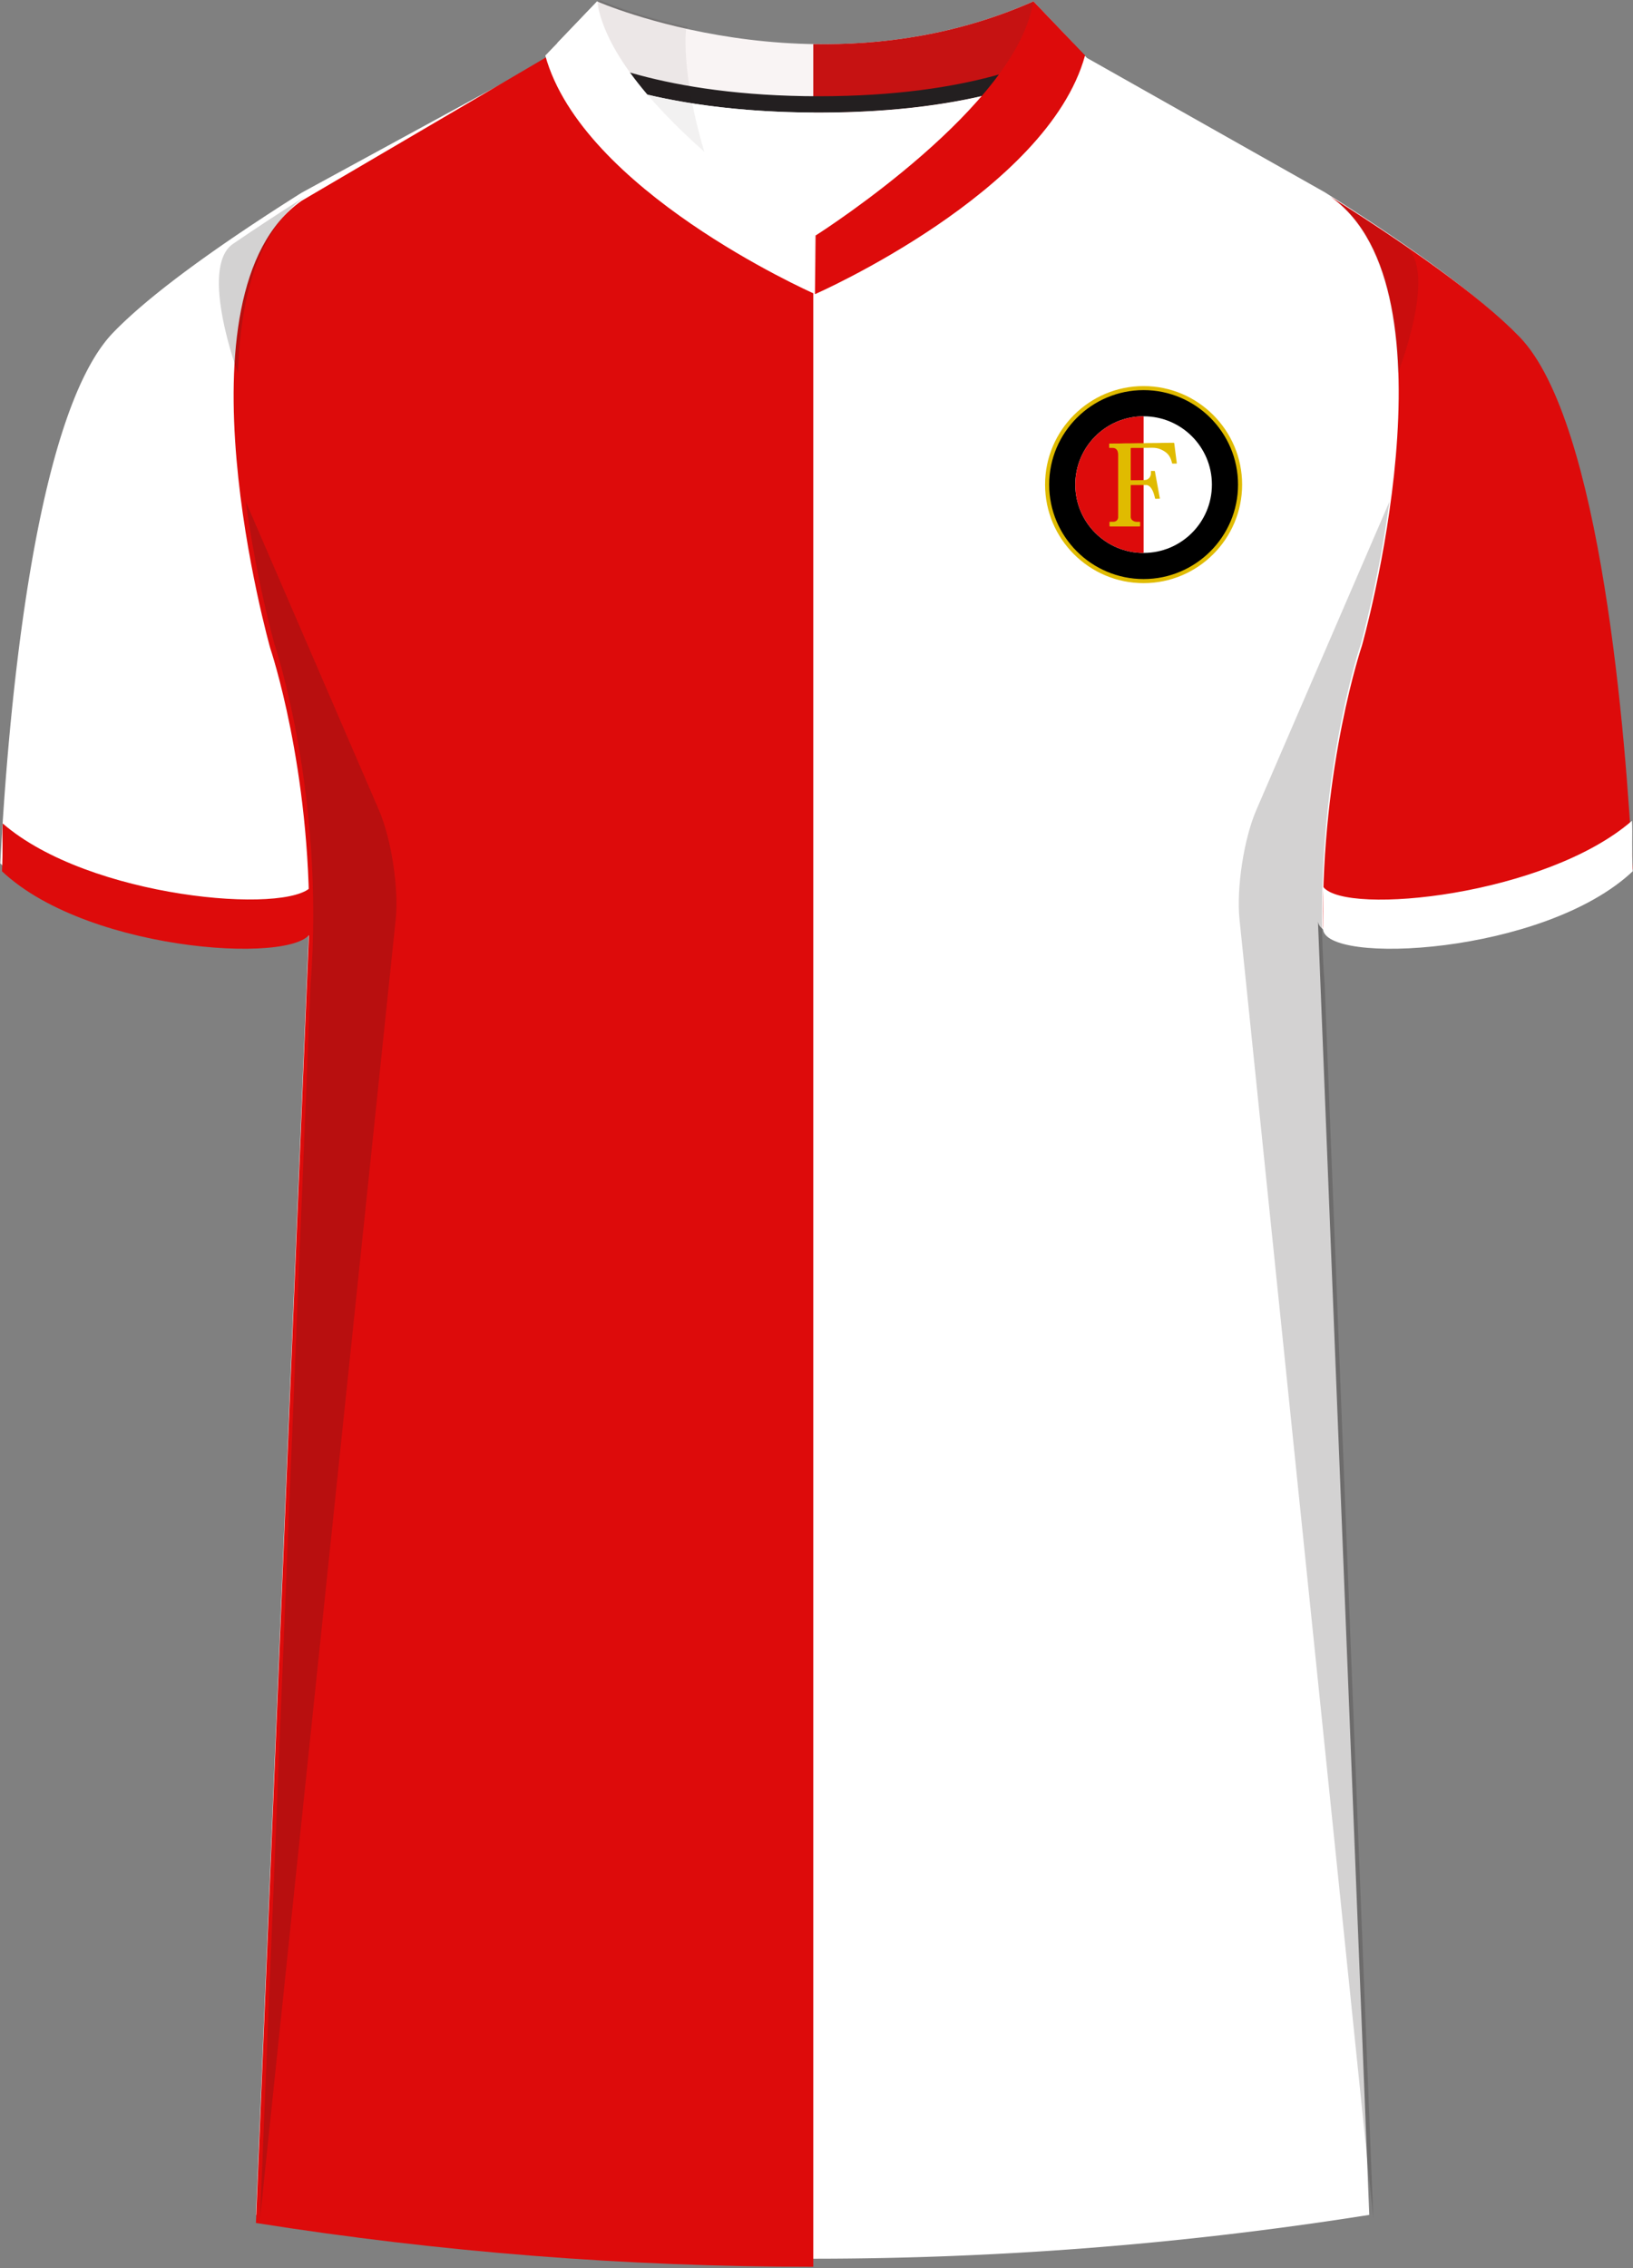 <svg xmlns="http://www.w3.org/2000/svg" viewBox="0 0 360 500"><rect x="0" y="0" width="360" height="500" fill="#808080" stroke="none"/><defs><clipPath id="clippath"><path id="Body" d="m237.96 12.55 54.24 31.72c29.06 20.43 6.9 98.67 6.9 98.67s-8.93 26.33-8.57 61.77l11.32 285.33a784.28 784.28 0 0 1-245.43 0l11.74-285.33c.37-35.44-8.57-61.77-8.57-61.77S37.43 64.7 66.48 44.27l54.06-31.72h117.4Z" class="cls-2"/></clipPath><clipPath id="clippath-1"><path d="M267.17 106.83c0-8.32-6.74-15.06-15.06-15.06s-15.06 6.74-15.06 15.06 6.74 15.06 15.06 15.06 15.06-6.74 15.06-15.06Z" class="cls-2"/></clipPath><style>.cls-1{clip-path:url(#clippath)}.cls-2{fill:none}.cls-10,.cls-11,.cls-12,.cls-13,.cls-2,.cls-3,.cls-4,.cls-5,.cls-6,.cls-7,.cls-8,.cls-9{stroke-width:0}.cls-3{fill:#251f20;opacity:.06}.cls-14{clip-path:url(#clippath-1)}.cls-4{opacity:.5}.cls-4,.cls-8{fill:#241f20}.cls-15{isolation:isolate}.cls-16{mix-blend-mode:multiply;opacity:.2}.cls-6{fill:#f9f4f4}.cls-7{fill:#231f20}.cls-9{fill:#c61212}.cls-10{fill:#e0bb00}.cls-11{fill:#dd0b0b}.cls-12{fill:#fff}.cls-13{fill:#e8e8e8}</style></defs><g class="cls-15"><g id="Jaxie"><g id="Layer_2" data-name="Layer 2"><g><g id="Feyenoord"><path id="Jersey_Color" d="M292.2 42.48c16.65 10.49 32.83 21.79 41.58 30.86 18.01 18.67 23.39 88.38 24.86 116.99-19.51 18.39-68.02 20.7-68.1 12.6l11.32 285.33a784.28 784.28 0 0 1-245.43 0l11.74-285.33c-.08 8.1-48.6 5.79-68.1-12.6 1.47-28.61 6.85-98.32 24.86-116.99 8.74-9.07 24.93-20.37 41.57-30.86l54.28-29.57 11.43-11.89s48.29 21.27 96.11.09l11.3 11.66 52.6 29.71Z" class="cls-12" data-name="Jersey Color"/><g id="Sleeves"><path d="M291.66 204.23c.08 8.13 48.72 5.81 68.28-12.63-1.48-28.69-6.87-98.58-24.92-117.3-8.77-9.09-25-20.42-41.69-30.94 29.13 20.49 6.92 98.94 6.92 98.94s-8.96 26.4-8.59 61.93Z" class="cls-11"/></g><g class="cls-1"><path d="M71.79 31.39c9.8-9.06 46.19-25.38 58.6-30.28 0 0 48.9 29.71 48.9 45.12v453.24c0 5.89-2.38 11.54-6.61 15.64l-85.82 83.46c-14.02 13.63-37.5 3.37-37.03-16.17l10.13-415.53c.03-1.34.19-2.68.47-3.99l-24.21-51.25 2.26-17.62-4.78-46.07" class="cls-11"/></g><g id="Logo"><g><path d="M273.38 106.83c0-11.75-9.53-21.27-21.27-21.27s-21.27 9.52-21.27 21.27 9.52 21.27 21.27 21.27 21.27-9.52 21.27-21.27Z" class="cls-5"/><path d="M252.11 128.55c-11.98 0-21.72-9.74-21.72-21.72s9.75-21.72 21.72-21.72 21.72 9.75 21.72 21.72-9.75 21.72-21.72 21.72Zm0-42.55c-11.48 0-20.82 9.34-20.82 20.83s9.34 20.82 20.82 20.82 20.82-9.34 20.82-20.82S263.59 86 252.11 86Z" class="cls-10"/></g><path d="M267.17 106.83c0-8.32-6.74-15.06-15.06-15.06s-15.06 6.74-15.06 15.06 6.74 15.06 15.06 15.06 15.06-6.74 15.06-15.06Z" class="cls-12"/><g class="cls-14"><path d="M234.87 88.13h17.24v39.96h-17.24z" class="cls-11"/></g><path d="M252.06 98.73h.61c.68 0 1.36-.06 2.04.02.82.1 1.53.42 2.2.89.83.59 1.23 1.43 1.45 2.38.03.14.08.19.22.18.23-.01.45-.01.68 0 .13 0 .18-.03.16-.17-.07-.49-.13-.98-.19-1.47-.11-.85-.22-1.7-.32-2.55-.05-.41-.04-.41-.45-.4-.97.01-1.94.01-2.91.04-.94.02-1.87.01-2.81.03l-.68.02c-.62 0-1.24 0-1.86.01-.92.03-1.84 0-2.76.04-.9.03-1.8.01-2.71.03-.16 0-.24.04-.22.22.02.19.01.39 0 .58 0 .13.04.17.17.16h.58c.62 0 1.03.32 1.17.92.05.22.07.44.07.66V113.95c0 .33-.1.62-.36.83-.21.17-.45.23-.71.24h-.7c-.11 0-.15.04-.14.15v.72c0 .13.03.16.16.16h6.42c.14 0 .19-.04.18-.18-.01-.22-.01-.44 0-.66 0-.15-.05-.18-.18-.18-.29 0-.58.03-.86-.03-.2-.04-.38-.11-.55-.22a.981.981 0 0 1-.49-.88v-6.83c0-.12.04-.15.15-.15h3.37c.43.09.74.35.98.69.35.49.55 1.05.71 1.63.06.2.11.39.15.59.02.09.05.13.16.13.27-.02.54-.02.82-.03.09 0 .1-.03.08-.11-.23-1.23-.45-2.45-.68-3.68-.13-.72-.27-1.44-.39-2.16-.02-.12-.06-.17-.2-.17-.18.01-.36.01-.54 0-.13 0-.16.04-.16.17.01.27.01.53-.06.79-.14.5-.46.82-.94 1l-.65.07h-.01c-.86.03-1.72 0-2.59.03-.15 0-.2-.03-.2-.19v-6.74c0-.15.04-.19.19-.19h2.6" class="cls-10"/></g><g id="Shading" class="cls-16"><path d="M68.46 217.08c3.28-41.99-7.98-75.16-7.98-75.16s-3.91-13.8-6.29-31.32l29.34 67.96c2.76 6.38 4.42 17.27 3.7 24.18l-29.9 286.29 11.14-271.94ZM292.03 217.08c-3.28-41.99 7.98-75.16 7.98-75.16s3.91-13.8 6.29-31.32l-29.34 67.96c-2.76 6.38-4.42 17.27-3.7 24.18l29.49 286.29-10.72-271.94ZM51.25 53.84c5.16-3.54 10.62-7.11 16.13-10.59-10.64 7.48-14.41 22.72-14.92 39.03 0 0-8.59-23.03-1.22-28.44Z" class="cls-8"/><path d="M309.76 54.2a535.1 535.1 0 0 0-16.67-10.95c10.64 7.48 14.57 22.72 15.08 39.03 0 0 8.96-22.67 1.59-28.08ZM157.42 37.23C141.75 24.45 131.96 12.22 132.2 0c0 0 7.44 3.28 19.38 5.96 0 0-1.53 10.97 5.84 31.27Z" class="cls-4"/></g><g id="Collar"><path d="M180.29 56.95s-40.53-27.31-49.19-41.76c9.66 2.65 30.94 7.31 49.36 7.32 17.62 0 39.37-2.92 48.63-5.42-8.69 14.27-48.81 39.86-48.81 39.86Z" class="cls-13"/><path d="m137.54 14.01 2.68 3.85-13.68 7.39c-2.18-3.65-3.85-5.02-5.77-12.21L132.2 1.11c.79 5.29 2.99 8.08 5.34 12.9Z" class="cls-11"/><path d="m222.97 14.01-2.68 3.85 13.68 7.39c2.18-3.65 3.85-5.02 5.77-12.21L228.31 1.11c-.79 5.29-2.99 8.08-5.34 12.9Z" class="cls-12"/></g></g><path d="M.44 192.07c.24-4.71.01-7.79.16-10.54 19.01 16.51 63.08 20.18 68.12 13.81v9.36c-.08 8.13-48.73 5.8-68.28-12.63Z" class="cls-11"/><path d="M359.94 192.07c-.24-4.71-.01-8.39-.16-11.14-19.01 16.51-63.01 20.98-68.05 14.61 0 2.29-.07 9.16-.07 9.16.08 8.13 48.73 5.8 68.28-12.63Z" class="cls-12"/><g id="Collar-2" data-name="Collar"><g><path d="M227.81.31c-47.95 21.23-96.19 0-96.19 0l-11.4 11.93s17.44 12.57 60.3 12.59c41.56-.02 57.7-11.83 58.66-12.59L227.81.31Z" class="cls-6"/><path d="M227.81.31c-16.84 7.46-33.71 9.67-48.52 9.41v15.09c.41 0 .81.01 1.23.01 41.56-.02 57.7-11.83 58.66-12.59L227.81.31Z" class="cls-9"/><path d="M122.85 9.45c5.68 3.31 23.37 11.75 57.66 11.77 34-.01 50.71-8.23 56.14-11.61l2.52 2.63c-.96.76-17.1 12.57-58.66 12.59-42.86-.02-60.3-12.59-60.3-12.59l2.64-2.78Z" class="cls-7"/><path d="M179.68 51.98s-32.32-17.69-40.98-32.14c9.66 2.65 23.39 4.98 41.81 4.98 17.62 0 30.67-2.14 39.93-4.64-8.69 14.27-40.77 31.8-40.77 31.8Z" class="cls-12"/><path d="M157.11 39.17C141.4 25.73 131.59 12.86 131.83 0c0 0 7.46 3.45 19.43 6.27 0 0-1.54 11.54 5.85 32.9Z" class="cls-3"/></g><g><path d="M179.7 51.98S135.15 23.81 131.64.31l-11.43 11.93c8.15 29.61 57.77 51.83 59.45 52.58l.14-12.89c-.06.04-.1.06-.1.06Z" class="cls-12"/><path d="M227.77.31c-3.42 22.89-45.74 50.19-47.97 51.61l-.14 12.89.05.02s51.2-22.48 59.49-52.6L227.77.31Z" class="cls-11"/></g></g></g></g></g></g></svg>